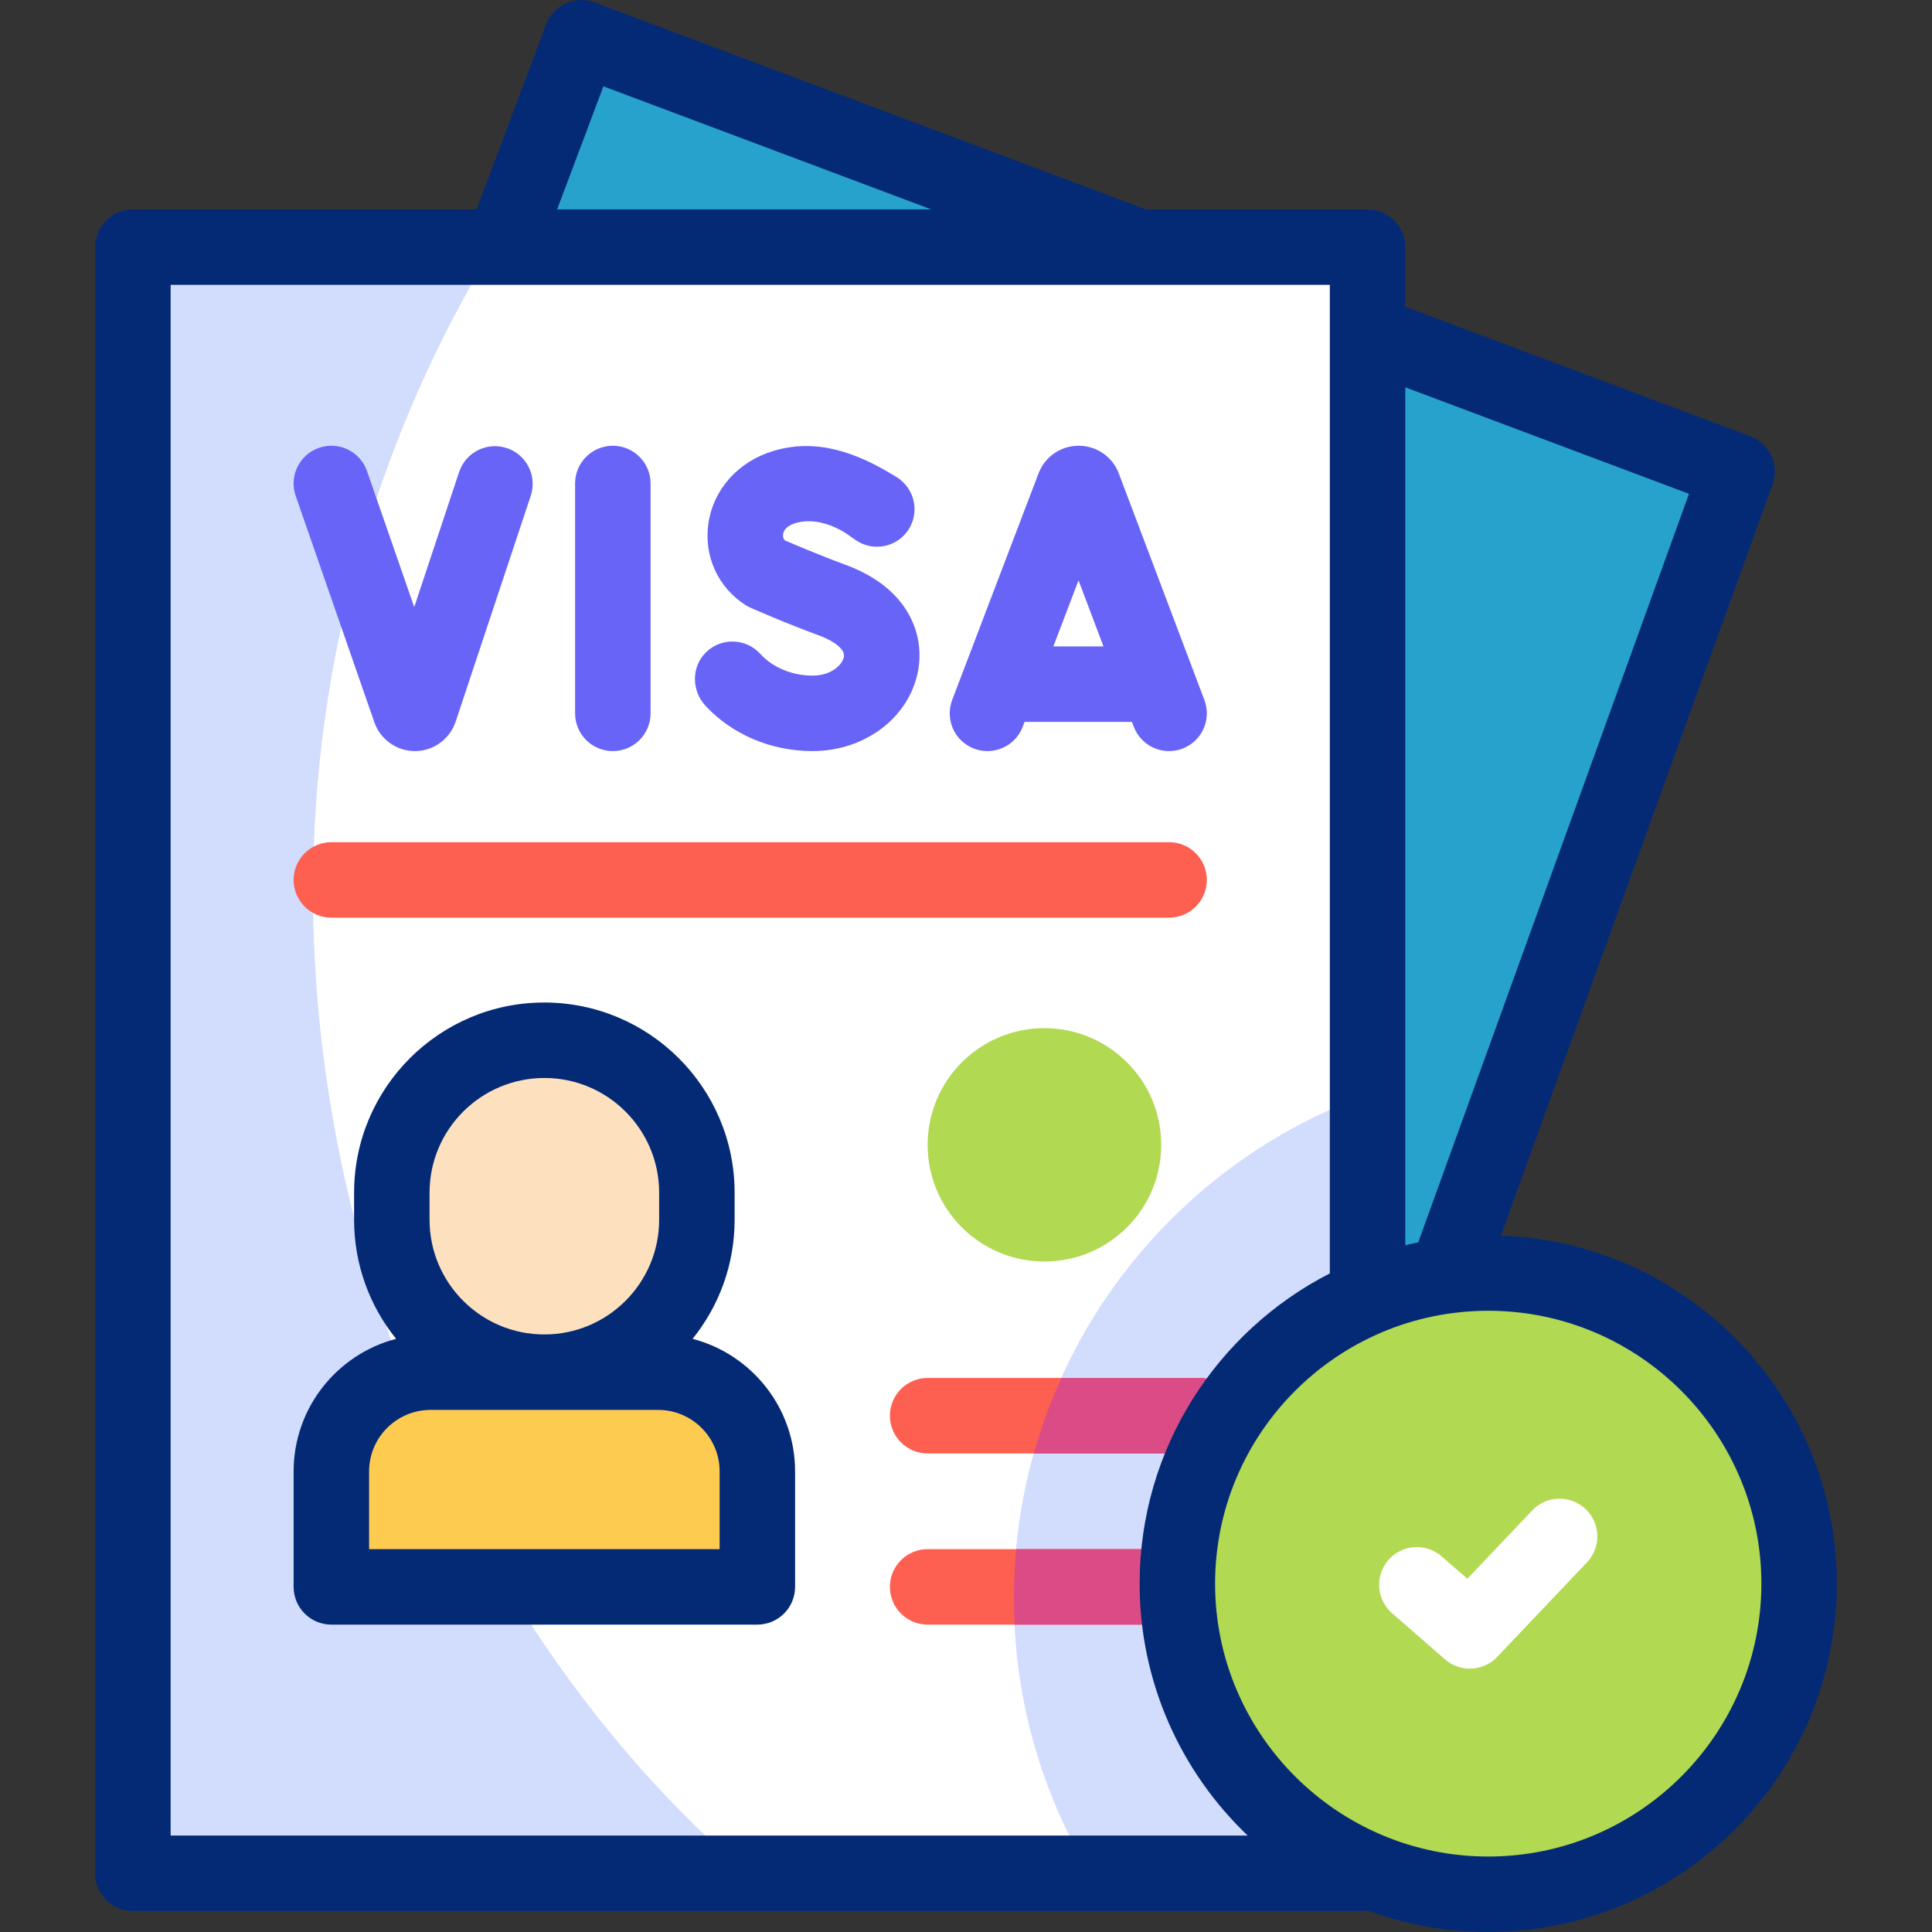 <svg id="Layer_1" enable-background="new 0 0 512.002 512.002" viewBox="0 0 512.002 512.002" xmlns="http://www.w3.org/2000/svg"><rect x="0" y="0" width="512.002" height="512.002" fill="#333333" stroke="none"/><g><g><g><path d="m460.367 124.975-63.269 178.464-33.276 88.478-11.714 33.299-72.099-27.065-234.197-87.918 88.9-248.739 19.36-51.492z" fill="#27a2cc"/></g><g><g><path d="m35.221 65.482h327.19v430.97h-327.19z" fill="#fff"/><path d="m82.933 236.316c0-62.551 17.461-121.026 47.777-170.827h-95.49v430.958h162.763c-70.431-60.374-115.05-160.139-115.05-260.131z" fill="#d2dcfd"/></g><g fill="#d2dcfd"><path d="m362.411 290.102v206.35h-73.52c-12.81-21.31-20.17-46.25-20.17-72.91 0-61.4 39.06-113.71 93.69-133.44z"/><path d="m362.411 290.102v206.35h-73.52c-11.68-19.43-18.83-41.89-20-65.91-.11-2.32-.17-4.65-.17-7 0-4.38.2-8.72.59-13 .79-8.71 2.37-17.19 4.67-25.37 1.93-6.89 4.37-13.58 7.28-20 15.72-34.74 45.03-62.03 81.15-75.07z"/></g></g><g><path d="m200.707 423.764h-112.894v-33.824c0-14.525 11.775-26.299 26.299-26.299h60.295c14.525 0 26.299 11.775 26.299 26.299v33.824z" fill="#fdcb50"/></g><path d="m144.296 363.64h-.072c-22.305 0-40.387-18.082-40.387-40.387v-7.191c0-22.305 18.082-40.387 40.387-40.387h.072c22.305 0 40.387 18.082 40.387 40.387v7.191c-.001 22.305-18.082 40.387-40.387 40.387z" fill="#fde0be"/><ellipse cx="276.783" cy="303.396" fill="#b1d952" rx="30.949" ry="30.923"/><ellipse cx="394.397" cy="419.686" fill="#b1d952" rx="82.385" ry="82.316"/><g><g><path d="m307.732 430.541h-61.897c-5.523 0-10-4.477-10-10s4.477-10 10-10h61.897c5.523 0 10 4.477 10 10s-4.477 10-10 10z" fill="#fd6050"/></g><g><path d="m317.731 420.542c0 5.52-4.48 10-10 10h-38.84c-.11-2.32-.17-4.65-.17-7 0-4.38.2-8.72.59-13h38.42c5.52 0 10 4.48 10 10z" fill="#db4b86"/></g><g><path d="m317.927 385.175h-72.092c-5.523 0-10-4.477-10-10s4.477-10 10-10h72.092c5.523 0 10 4.477 10 10s-4.477 10-10 10z" fill="#fd6050"/></g><g><path d="m327.931 375.172c0 5.53-4.48 10-10 10h-43.95c1.93-6.89 4.37-13.58 7.28-20h36.67c5.52 0 10 4.48 10 10z" fill="#db4b86"/></g></g></g><g><g fill="#6864f7"><path d="m319.177 185.513-22.686-60.062c-.035-.092-.071-.183-.108-.274-1.764-4.283-5.894-7.048-10.524-7.048h-.012c-4.636.004-8.766 2.779-10.522 7.069-.031.075-.061.151-.09.227l-22.894 60.059c-1.967 5.161.622 10.939 5.782 12.906 5.161 1.966 10.938-.622 12.906-5.782l.494-1.295h28.465l.478 1.266c1.512 4.003 5.316 6.47 9.356 6.47 1.174 0 2.369-.208 3.532-.648 5.169-1.951 7.775-7.721 5.823-12.888zm-40.029-14.2 6.674-17.509 6.613 17.509z"/><path d="m162.406 118.129c-5.523 0-10 4.477-10 10v60.917c0 5.523 4.477 10 10 10s10-4.477 10-10v-60.917c0-5.523-4.477-10-10-10z"/><path d="m224.085 149.684c-7.06-2.602-13.662-5.426-16.116-6.494-.387-.409-.536-.942-.443-1.592.188-1.315 1.347-2.385 3.179-2.937 7.42-2.235 14.534 3.394 14.605 3.451l1.403.981c4.225 2.953 10.006 2.19 13.322-1.757 3.905-4.649 2.755-11.658-2.393-14.875-11.014-6.883-21.558-10.306-32.701-6.951-9.315 2.804-15.91 10.179-17.211 19.248-1.229 8.564 2.489 16.803 9.703 21.502.441.288.905.54 1.387.755.356.159 8.822 3.924 18.351 7.435 3.237 1.193 6.874 3.384 6.473 5.633-.357 2.001-3.245 4.962-8.309 4.962-5.401 0-10.574-2.149-13.839-5.748-3.8-4.191-10.342-4.412-14.417-.413-3.883 3.81-3.832 10.147-.133 14.136 7.09 7.647 17.414 12.025 28.39 12.025 14.006 0 25.781-9.021 27.998-21.45 1.681-9.442-2.49-21.734-19.249-27.911z"/><path d="m134.32 118.752c-5.241-1.742-10.902 1.094-12.645 6.334l-11.9 35.791-12.517-36.029c-1.812-5.217-7.51-7.979-12.728-6.165-5.217 1.812-7.977 7.511-6.165 12.728l20.87 60.072c1.612 4.532 5.913 7.563 10.718 7.563h.08c4.837-.034 9.133-3.132 10.713-7.777l19.907-59.873c1.744-5.24-1.092-10.901-6.333-12.644z"/></g><g fill="#052a75"><path d="m183.551 354.809c6.961-8.642 11.131-19.621 11.131-31.555v-7.191c0-27.783-22.603-50.386-50.458-50.386-27.783 0-50.386 22.603-50.386 50.386v7.191c0 11.935 4.171 22.913 11.131 31.555-15.604 4.065-27.156 18.27-27.156 35.12v30.613c0 5.523 4.477 10 10 10h112.894c5.523 0 10-4.477 10-10v-30.613c0-16.851-11.552-31.055-27.156-35.12zm-69.713-38.747c0-16.755 13.631-30.386 30.458-30.386 16.755 0 30.386 13.631 30.386 30.386v7.191c0 16.755-13.631 30.387-30.386 30.387h-.072c-16.755 0-30.386-13.631-30.386-30.387zm76.869 94.479h-92.894v-20.613c0-8.981 7.317-16.288 16.311-16.288h60.272c8.994 0 16.311 7.307 16.311 16.288z"/><path d="m397.769 327.432 72-199.052c1.862-5.149-.763-10.839-5.89-12.764l-91.463-34.333v-15.794c0-5.523-4.477-10-10-10h-58.714c-.018-.007-.036-.014-.054-.021l-146.062-54.828c-5.167-1.939-10.931.676-12.875 5.843l-18.427 49.006h-91.065c-5.523 0-10 4.477-10 10v430.958c0 5.523 4.477 10 10 10h327.197c.127 0 .254-.003.38-.008 9.863 3.599 20.507 5.563 31.601 5.563 50.942 0 92.386-41.413 92.386-92.316 0-49.775-39.628-90.475-89.014-92.254zm49.832-196.564-71.754 198.372c-1.151.235-2.295.492-3.431.77v-227.365zm-287.687-107.991 86.879 32.612h-99.142zm-114.695 463.57v-410.958h307.197v261.975c-29.896 15.303-50.404 46.415-50.404 82.223 0 26.229 11.004 49.938 28.641 66.761h-285.434zm349.178 5.555c-39.914 0-72.385-32.441-72.385-72.316s32.472-72.316 72.385-72.316 72.386 32.441 72.386 72.316-32.472 72.316-72.386 72.316z"/></g><g><path d="m389.513 442.214c-2.333 0-4.674-.812-6.565-2.458l-14.035-12.222c-4.165-3.627-4.601-9.944-.974-14.109 3.626-4.164 9.942-4.602 14.109-.974l6.812 5.933 17.203-18.112c3.803-4.005 10.132-4.168 14.137-.364 4.004 3.803 4.167 10.133.364 14.137l-23.798 25.056c-1.961 2.065-4.602 3.113-7.253 3.113z" fill="#fff"/></g><g><path d="m309.822 243.191h-222.009c-5.523 0-10-4.477-10-10s4.477-10 10-10h222.009c5.523 0 10 4.477 10 10s-4.477 10-10 10z" fill="#fd6050"/></g></g></g><g/><g/><g/><g/><g/><g/><g/><g/><g/><g/><g/><g/><g/><g/><g/></svg>